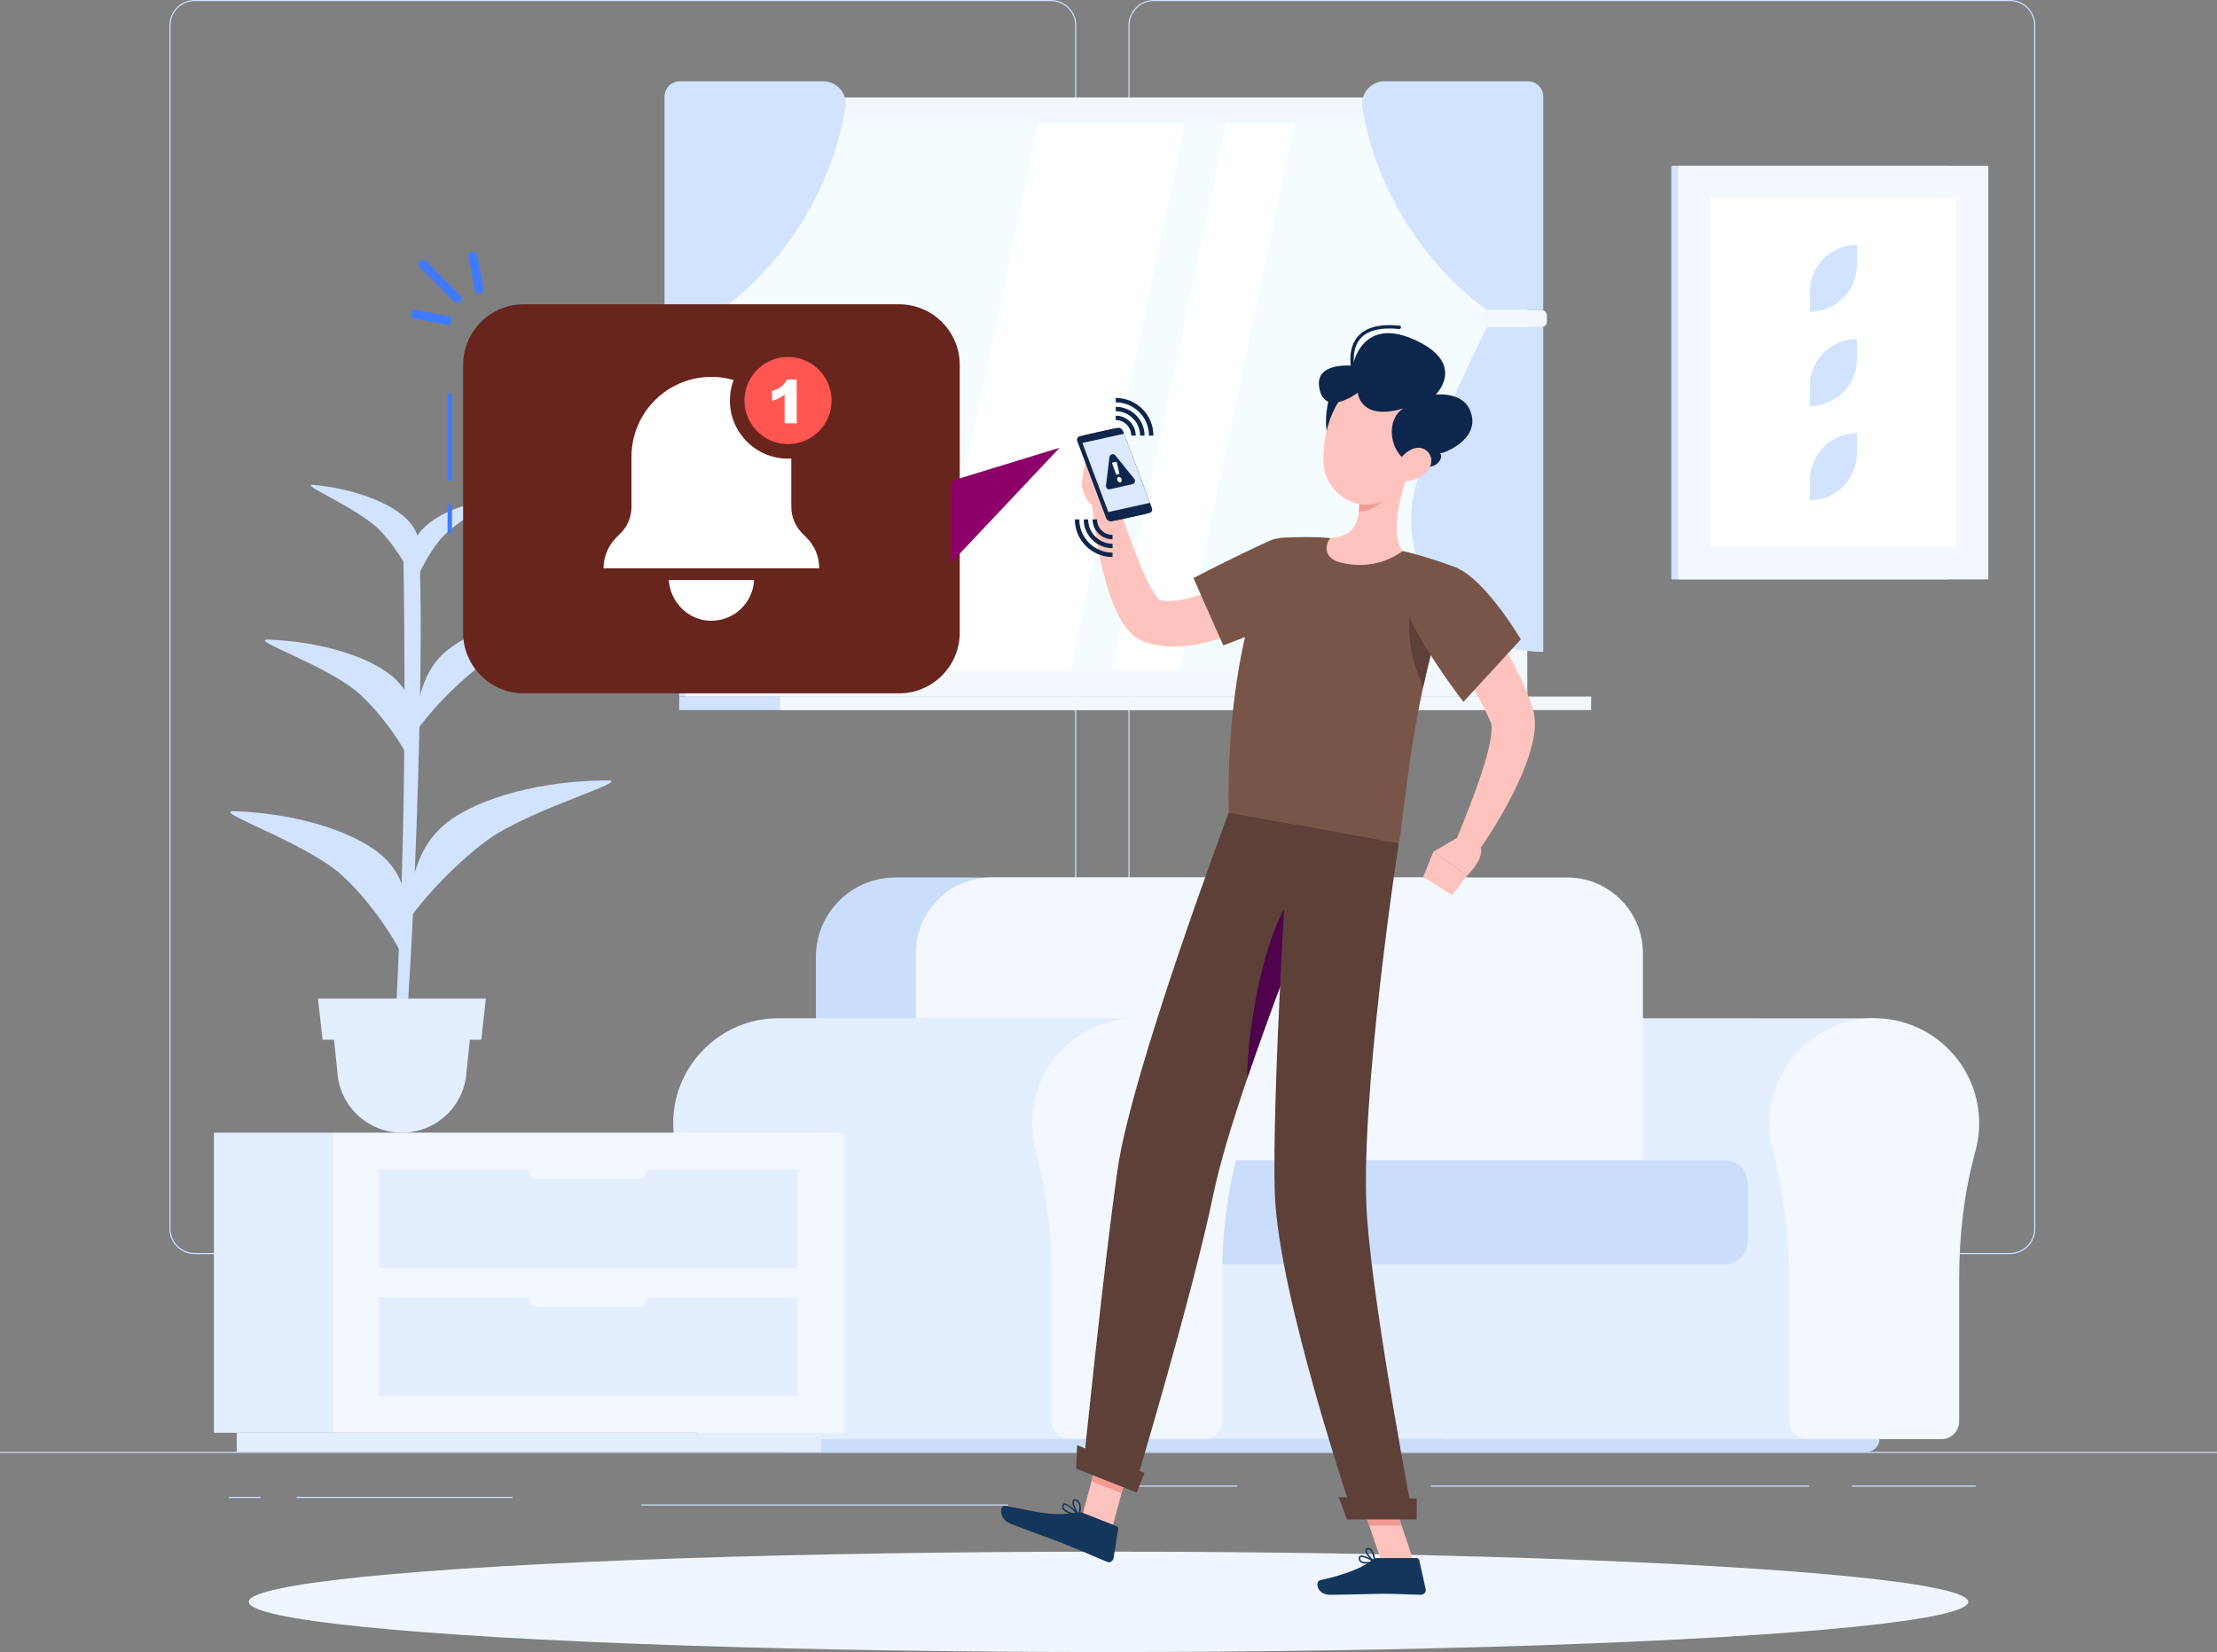 <svg viewBox="0 0 536.754 400" xmlns="http://www.w3.org/2000/svg" xmlns:xlink="http://www.w3.org/1999/xlink" width="536.754" height="400" fill="none">
	<rect x="0" y="0" width="536.754" height="400" fill="#808080" stroke="none"/>
	<rect id="svg" width="536.754" height="400" x="0" y="0" />
	<g id="g">
		<g id="g">
			<g id="g">
				<g id="g">
					<rect id="rect" width="536.754" height="0.268" x="0" y="351.521" fill="rgb(209,227,255)" />
					<rect id="rect" width="29.972" height="0.268" x="448.372" y="359.679" fill="rgb(209,227,255)" />
					<rect id="rect" width="24.583" height="0.268" x="275.001" y="359.679" fill="rgb(209,227,255)" />
					<rect id="rect" width="88.801" height="0.268" x="155.272" y="364.252" fill="rgb(209,227,255)" />
					<rect id="rect" width="52.237" height="0.268" x="71.818" y="362.417" fill="rgb(209,227,255)" />
					<rect id="rect" width="91.549" height="0.268" x="346.421" y="359.679" fill="rgb(209,227,255)" />
					<rect id="rect" width="7.611" height="0.268" x="55.447" y="362.417" fill="rgb(209,227,255)" />
					<path id="path" d="M254.432 303.642L47.148 303.642C43.767 303.642 41.019 300.894 41.019 297.512L41.019 6.13C41.019 2.748 43.767 0 47.148 0L254.443 0C257.825 0 260.573 2.748 260.573 6.13L260.573 297.512C260.562 300.894 257.814 303.642 254.432 303.642ZM47.148 0.268C43.917 0.268 41.287 2.898 41.287 6.13L41.287 297.512C41.287 300.743 43.917 303.373 47.148 303.373L254.443 303.373C257.674 303.373 260.304 300.743 260.304 297.512L260.304 6.13C260.304 2.898 257.674 0.268 254.443 0.268L47.148 0.268Z" fill="rgb(209,227,255)" fill-rule="nonzero" />
					<path id="path" d="M486.632 303.642L279.338 303.642C275.956 303.642 273.208 300.894 273.208 297.512L273.208 6.13C273.208 2.748 275.956 0 279.338 0L486.632 0C490.014 0 492.762 2.748 492.762 6.13L492.762 297.512C492.762 300.894 490.014 303.642 486.632 303.642ZM279.338 0.268C276.106 0.268 273.476 2.898 273.476 6.13L273.476 297.512C273.476 300.743 276.106 303.373 279.338 303.373L486.632 303.373C489.864 303.373 492.494 300.743 492.494 297.512L492.494 6.13C492.494 2.898 489.863 0.268 486.632 0.268L279.338 0.268Z" fill="rgb(209,227,255)" fill-rule="nonzero" />
				</g>
			</g>
		</g>
		<g id="g">
			<g id="g">
				<g id="g">
					<path id="path" d="M366.871 246.542C366.281 246.553 365.691 246.563 365.089 246.606C352.497 247.465 342.32 257.706 341.515 270.299C341.333 273.176 341.633 275.956 342.331 278.575C345.23 289.343 346.314 300.529 346.314 311.682L346.314 344.188C346.314 346.55 348.225 348.461 350.586 348.461L366.872 348.461L383.157 348.461L453.751 348.461L453.751 246.563L366.871 246.542Z" fill="rgb(227,238,255)" fill-rule="nonzero" />
					<path id="path" d="M479.171 271.952C479.171 257.331 466.815 245.587 451.979 246.596C439.387 247.454 429.21 257.696 428.405 270.288C428.222 273.165 428.523 275.945 429.221 278.565C432.119 289.332 433.203 300.518 433.203 311.672L433.203 344.178C433.203 346.539 435.114 348.45 437.476 348.45L470.057 348.45C472.419 348.45 474.33 346.539 474.33 344.178L474.33 309.761C474.33 299.294 475.467 288.827 478.269 278.747C478.849 276.579 479.171 274.303 479.171 271.952Z" fill="rgb(243,248,255)" fill-rule="nonzero" />
				</g>
				<rect id="rect" width="144.655" height="61.866" x="274.077" y="286.573" fill="rgb(227,238,255)" />
				<path id="path" d="M354.311 212.458L216.773 212.458C206.146 212.458 197.536 221.068 197.536 231.695L197.536 300.561L373.538 300.561L373.538 231.695C373.538 221.068 364.928 212.458 354.311 212.458Z" fill="rgb(202,222,252)" fill-rule="nonzero" />
				<path id="path" d="M379.453 212.458L240.058 212.458C229.946 212.458 221.755 220.649 221.755 230.761L221.755 300.55L397.756 300.55L397.756 230.761C397.756 220.66 389.555 212.458 379.453 212.458Z" fill="rgb(243,248,255)" fill-rule="nonzero" />
				<path id="path" d="M417.552 280.916L280.143 280.916C279.219 280.916 278.479 281.667 278.479 282.58L278.479 304.436C278.479 305.36 279.23 306.1 280.143 306.1L417.552 306.1C420.633 306.1 423.134 303.599 423.134 300.518L423.134 286.487C423.134 283.417 420.633 280.916 417.552 280.916Z" fill="rgb(202,222,252)" fill-rule="nonzero" />
				<g id="g">
					<path id="path" d="M188.401 246.542C187.81 246.553 187.22 246.563 186.619 246.606C174.026 247.465 163.85 257.706 163.044 270.299C162.862 273.176 163.163 275.956 163.86 278.575C166.759 289.343 167.843 300.529 167.843 311.682L167.843 344.188C167.843 346.55 169.754 348.461 172.116 348.461L188.401 348.461L204.686 348.461L275.28 348.461L275.28 246.563L188.401 246.542Z" fill="rgb(227,238,255)" fill-rule="nonzero" />
					<path id="path" d="M300.7 271.952C300.7 257.331 288.344 245.587 273.508 246.596C260.916 247.454 250.739 257.696 249.934 270.288C249.752 273.165 250.052 275.945 250.75 278.565C253.648 289.332 254.733 300.518 254.733 311.672L254.733 344.178C254.733 346.539 256.644 348.45 259.005 348.45L291.586 348.45C293.948 348.45 295.859 346.539 295.859 344.178L295.859 309.761C295.859 299.294 296.997 288.827 299.799 278.747C300.378 276.579 300.7 274.303 300.7 271.952Z" fill="rgb(243,248,255)" fill-rule="nonzero" />
				</g>
				<path id="path" d="M451.936 351.531L190.215 351.531C188.508 351.531 187.123 350.146 187.123 348.439L455.039 348.439C455.039 350.146 453.654 351.531 451.936 351.531Z" fill="rgb(202,222,252)" fill-rule="nonzero" />
			</g>
			<g id="g">
				<rect id="rect" width="28.695" height="72.666" x="51.797" y="274.249" fill="rgb(227,238,255)" />
				<rect id="rect" width="141.521" height="4.605" x="57.304" y="346.915" fill="rgb(227,238,255)" />
				<rect id="rect" width="123.851" height="72.666" x="0" y="0" fill="rgb(243,248,255)" transform="matrix(-1,0,0,-1,204.34,346.911)" />
				<rect id="rect" width="101.286" height="23.832" x="0" y="0" fill="rgb(227,238,255)" transform="matrix(-1,0,0,-1,193.058,307.024)" />
				<rect id="rect" width="101.286" height="23.832" x="0" y="0" fill="rgb(227,238,255)" transform="matrix(-1,0,0,-1,193.058,337.963)" />
				<path id="path" d="M154.95 285.414L129.884 285.414C128.982 285.414 128.252 284.684 128.252 283.782C128.252 282.88 128.982 282.15 129.884 282.15L154.95 282.15C155.852 282.15 156.582 282.88 156.582 283.782C156.582 284.673 155.852 285.414 154.95 285.414Z" fill="rgb(243,248,255)" fill-rule="nonzero" />
				<path id="path" d="M154.95 316.352L129.884 316.352C128.982 316.352 128.252 315.622 128.252 314.721C128.252 313.819 128.982 313.089 129.884 313.089L154.95 313.089C155.852 313.089 156.582 313.819 156.582 314.721C156.582 315.622 155.852 316.352 154.95 316.352Z" fill="rgb(243,248,255)" fill-rule="nonzero" />
			</g>
			<g id="g">
				<g id="g">
					<rect id="rect" width="201.938" height="145.052" x="164.44" y="23.606" fill="rgb(209,227,255)" />
					<rect id="rect" width="203.741" height="145.052" x="166.029" y="23.606" fill="rgb(243,248,255)" />
					<rect id="rect" width="201.938" height="3.263" x="164.44" y="168.659" fill="rgb(209,227,255)" />
					<rect id="rect" width="196.334" height="3.263" x="188.895" y="168.659" fill="rgb(243,248,255)" />
					<rect id="rect" width="132.75" height="194.273" x="0" y="0" fill="rgb(245,252,255)" transform="matrix(0,1,-1,0,365.026,29.756)" />
					<path id="polygon" d="M223.633 162.508L251.426 29.758L286.906 29.758L259.102 162.508L223.633 162.508Z" fill="rgb(255,255,255)" fill-rule="nonzero" />
					<path id="polygon" d="M269.139 162.508L296.933 29.758L313.4 29.758L285.596 162.508L269.139 162.508Z" fill="rgb(255,255,255)" fill-rule="nonzero" />
					<rect id="rect" width="119.685" height="0.601" x="0" y="0" fill="rgb(209,227,255)" transform="matrix(0,1,-1,0,365.032,28.929)" />
				</g>
				<g id="g">
					<path id="path" d="M160.887 23.402L160.887 75.038L174.552 75.038C174.552 75.038 199.104 59.021 204.686 26.086C205.255 22.737 202.689 19.677 199.297 19.677L164.612 19.677C162.551 19.677 160.887 21.341 160.887 23.402Z" fill="rgb(209,227,255)" fill-rule="nonzero" />
					<path id="path" d="M160.887 157.827L160.887 79.214L174.552 79.214C174.552 79.214 182.411 95.081 190.247 113.341C199.275 134.392 183.806 157.827 160.887 157.827Z" fill="rgb(209,227,255)" fill-rule="nonzero" />
					<path id="path" d="M174.155 79.214L161.391 79.214C160.64 79.214 160.017 78.602 160.017 77.84L160.017 76.412C160.017 75.661 160.629 75.038 161.391 75.038L174.155 75.038C174.907 75.038 175.53 75.65 175.53 76.412L175.53 77.84C175.519 78.602 174.907 79.214 174.155 79.214Z" fill="rgb(243,248,255)" fill-rule="nonzero" />
				</g>
				<g id="g">
					<path id="path" d="M373.635 23.402L373.635 75.038L359.969 75.038C359.969 75.038 335.418 59.021 329.835 26.086C329.266 22.737 331.832 19.677 335.224 19.677L369.909 19.677C371.971 19.677 373.635 21.341 373.635 23.402Z" fill="rgb(209,227,255)" fill-rule="nonzero" />
					<path id="path" d="M373.634 157.827L373.634 79.214L359.969 79.214C359.969 79.214 352.111 95.081 344.274 113.341C335.246 134.392 350.715 157.827 373.634 157.827Z" fill="rgb(209,227,255)" fill-rule="nonzero" />
					<path id="path" d="M360.377 79.214L373.141 79.214C373.892 79.214 374.515 78.602 374.515 77.84L374.515 76.412C374.515 75.661 373.903 75.038 373.141 75.038L360.377 75.038C359.625 75.038 359.003 75.65 359.003 76.412L359.003 77.84C359.003 78.602 359.615 79.214 360.377 79.214Z" fill="rgb(243,248,255)" fill-rule="nonzero" />
				</g>
			</g>
			<g id="g">
				<rect id="rect" width="67.051" height="100.158" x="404.638" y="40.128" fill="rgb(209,227,255)" />
				<rect id="rect" width="75.038" height="100.158" x="406.355" y="40.128" fill="rgb(243,248,255)" />
				<rect id="rect" width="84.678" height="59.558" x="0" y="0" fill="rgb(255,255,255)" transform="matrix(0,1,-1,0,473.653,47.866)" />
				<path id="path" d="M438.163 98.323L438.163 93.503C438.163 87.191 443.273 82.081 449.585 82.081L449.585 86.901C449.585 93.213 444.476 98.323 438.163 98.323Z" fill="rgb(209,227,255)" fill-rule="nonzero" />
				<path id="path" d="M438.163 121.146L438.163 116.325C438.163 110.013 443.273 104.903 449.585 104.903L449.585 109.723C449.585 116.036 444.476 121.146 438.163 121.146Z" fill="rgb(209,227,255)" fill-rule="nonzero" />
				<path id="path" d="M438.163 75.5L438.163 70.68C438.163 64.368 443.273 59.258 449.585 59.258L449.585 64.078C449.585 70.39 444.476 75.5 438.163 75.5Z" fill="rgb(209,227,255)" fill-rule="nonzero" />
			</g>
			<g id="g">
				<g id="g">
					<path id="path" d="M97.807 254.98C100.523 226.897 102.949 148.456 101.361 134.371L97.603 131.634C97.603 131.634 98.763 182.851 96.745 225.877C94.726 268.903 96.455 248.593 95.607 254.98L97.807 254.98Z" fill="rgb(209,227,255)" fill-rule="nonzero" />
					<path id="path" d="M108.296 199.114C115.875 193.167 131.344 188.938 147.103 188.959C153.297 188.97 128.274 195.872 117.871 203.505C109.788 209.431 100.674 219.393 97.571 224.922C99.579 213.285 100.717 205.062 108.296 199.114Z" fill="rgb(209,227,255)" fill-rule="nonzero" />
					<path id="path" d="M93.277 207.906C86.987 201.712 72.462 196.946 56.757 196.409C50.584 196.194 74.051 203.967 82.811 211.943C89.617 218.137 96.584 228.378 98.505 234.003C98.967 222.334 99.568 214.101 93.277 207.906Z" fill="rgb(209,227,255)" fill-rule="nonzero" />
					<path id="path" d="M108.628 157.162C115.037 152.127 128.145 148.541 141.488 148.563C146.727 148.574 125.547 154.424 116.733 160.876C109.884 165.889 102.176 174.327 99.546 179.018C101.253 169.163 102.219 162.207 108.628 157.162Z" fill="rgb(209,227,255)" fill-rule="nonzero" />
					<path id="path" d="M95.918 164.612C90.593 159.362 78.291 155.337 64.99 154.875C59.762 154.693 79.644 161.273 87.051 168.026C92.816 173.264 98.72 181.949 100.341 186.705C100.738 176.828 101.243 169.861 95.918 164.612Z" fill="rgb(209,227,255)" fill-rule="nonzero" />
					<path id="path" d="M99.01 126.245C95.22 121.972 86.042 118.333 75.897 117.399C71.914 117.034 86.75 122.97 92.053 128.488C96.176 132.771 100.223 139.706 101.21 143.442C102.037 135.852 102.799 130.506 99.01 126.245Z" fill="rgb(209,227,255)" fill-rule="nonzero" />
					<path id="path" d="M101.49 129.079C104.227 125.397 110.732 122.198 117.871 121.296C120.673 120.942 110.153 126.159 106.331 130.915C103.357 134.618 100.395 140.576 99.632 143.775C99.181 137.323 98.752 132.772 101.49 129.079Z" fill="rgb(209,227,255)" fill-rule="nonzero" />
				</g>
				<g id="g">
					<path id="path" d="M97.314 274.249C105.612 274.249 112.472 267.776 112.944 259.489L114.329 246.306L80.299 246.306L81.683 259.489C82.156 267.776 89.016 274.249 97.314 274.249Z" fill="rgb(227,238,255)" fill-rule="nonzero" />
					<path id="polygon" d="M78.087 251.749L116.53 251.749L117.624 241.786L76.992 241.786L78.087 251.749Z" fill="rgb(227,238,255)" fill-rule="nonzero" />
				</g>
			</g>
		</g>
	</g>
	<g id="g">
		<ellipse id="ellipse" rx="208.143" ry="12.152" cx="268.377" cy="387.848" fill="rgb(240,246,255)" />
		<g id="g">
			<g id="g">
				<path id="polygon" d="M269.247 370.071L261.968 367.183L266.702 349.577L273.97 352.454L269.247 370.071Z" fill="rgb(255,195,189)" fill-rule="nonzero" />
				<path id="polygon" d="M342.288 378.143L334.473 378.143L328.375 360.033L336.201 360.033L342.288 378.143Z" fill="rgb(255,195,189)" fill-rule="nonzero" />
				<path id="path" d="M333.421 377.242L342.954 377.242C343.276 377.242 343.555 377.467 343.619 377.778L345.165 384.735C345.326 385.454 344.757 386.141 344.016 386.13C340.946 386.077 338.713 385.894 334.849 385.894C332.476 385.894 325.305 386.141 322.02 386.141C318.81 386.141 318.306 382.899 319.648 382.599C325.67 381.278 330.211 379.464 332.143 377.725C332.508 377.413 332.959 377.242 333.421 377.242Z" fill="rgb(20,54,91)" fill-rule="nonzero" />
				<path id="path" d="M262.355 366.367L270.299 369.512C270.599 369.631 270.771 369.942 270.717 370.253L269.59 377.285C269.472 378.015 268.71 378.444 268.034 378.165C265.189 376.984 261.11 375.181 257.513 373.753C253.305 372.089 249.58 370.876 244.642 368.922C241.658 367.741 242.023 364.392 243.375 364.617C249.559 365.626 254.261 367.333 260.369 366.249C261.045 366.12 261.732 366.12 262.355 366.367Z" fill="rgb(20,54,91)" fill-rule="nonzero" />
				<path id="path" d="M316.61 142.83C315.88 143.41 315.311 143.85 314.667 144.333C314.044 144.806 313.4 145.246 312.756 145.686C311.479 146.566 310.169 147.403 308.848 148.219C306.197 149.84 303.427 151.311 300.507 152.599C297.587 153.877 294.528 154.993 291.221 155.712C287.926 156.432 284.351 156.84 280.551 156.249C279.585 156.12 278.704 155.895 277.663 155.616C275.591 154.972 274.432 153.909 273.562 153.039C271.888 151.247 271.104 149.636 270.342 148.08C268.892 144.988 268.023 142.025 267.239 139.073C265.736 133.147 264.845 127.318 264.352 121.328L270.116 120.233C271.898 125.633 273.766 131.118 275.849 136.25C276.879 138.805 278.039 141.317 279.263 143.378C279.853 144.387 280.594 145.289 280.969 145.568C281.13 145.707 281.173 145.546 280.508 145.31C280.873 145.353 281.41 145.471 281.893 145.482C283.879 145.621 286.165 145.299 288.506 144.644C290.846 143.979 293.24 143.034 295.601 141.896C297.974 140.769 300.303 139.438 302.611 138.042C303.76 137.334 304.898 136.604 306.025 135.842L307.678 134.693C308.215 134.328 308.806 133.888 309.224 133.577L316.61 142.83Z" fill="rgb(255,195,189)" fill-rule="nonzero" />
				<path id="path" d="M321.494 140.909C319.594 148.144 296.16 156.249 296.16 156.249L288.946 139.975C288.946 139.975 298.468 134.962 307.281 130.979C313.196 128.295 323.555 133.029 321.494 140.909Z" fill="rgb(121,85,71)" fill-rule="nonzero" />
				<path id="path" d="M270.159 121.521L270.352 114.543L261.872 117.055C261.872 117.055 261.968 120.727 265.135 123.078L270.159 121.521Z" fill="rgb(255,195,189)" fill-rule="nonzero" />
				<path id="polygon" d="M270.76 109.68L262.613 112.493L261.872 117.055L270.363 114.543L270.76 109.68Z" fill="rgb(255,195,189)" fill-rule="nonzero" />
				<g id="g">
					<path id="path" d="M269.215 126.223L277.255 124.441C277.813 124.312 278.114 123.776 277.91 123.228L270.911 104.581C270.707 104.034 270.084 103.69 269.515 103.819L261.475 105.601C260.916 105.73 260.616 106.267 260.82 106.814L267.808 125.461C268.023 126.008 268.656 126.352 269.215 126.223Z" fill="rgb(15,38,76)" fill-rule="nonzero" />
					<path id="path" d="M270.202 126.008L278.243 124.226C278.801 124.097 279.101 123.561 278.897 123.013L271.898 104.366C271.694 103.819 271.072 103.475 270.503 103.604L262.462 105.386C261.904 105.515 261.603 106.052 261.807 106.599L268.796 125.246C269.01 125.794 269.644 126.137 270.202 126.008Z" fill="rgb(15,38,76)" fill-rule="nonzero" />
					<g id="g">
						<path id="polygon" d="M262.054 107.244L265.2 115.628L265.489 116.401L266.896 120.158L267.196 120.963L268.334 123.98L278.414 121.747L278.135 121.006L277.835 120.222L275.119 112.976L274.271 110.7L272.145 105.021L268.807 105.751L267.958 105.945L263.385 106.954L262.677 107.104L262.054 107.244Z" fill="rgb(220,233,255)" fill-rule="nonzero" />
						<g id="g">
							<path id="path" d="M268.613 110.668L267.765 117.581C267.701 118.129 268.195 118.59 268.742 118.462L274.174 117.216C274.754 117.088 274.99 116.39 274.614 115.928L270.03 110.26C269.59 109.713 268.699 109.959 268.613 110.668Z" fill="rgb(15,38,76)" fill-rule="nonzero" />
							<g id="g">
								<path id="path" d="M271.533 116.014C271.641 116.39 271.512 116.744 271.222 116.809C270.943 116.873 270.621 116.626 270.513 116.25C270.406 115.875 270.535 115.52 270.825 115.456C271.115 115.392 271.426 115.639 271.533 116.014Z" fill="rgb(255,255,255)" fill-rule="nonzero" />
								<path id="path" d="M270.879 114.801L270.417 114.908C270.32 114.93 270.224 114.855 270.181 114.737L269.279 112.268C269.225 112.128 269.279 111.999 269.376 111.978L270.149 111.795C270.256 111.774 270.363 111.87 270.396 112.01L270.986 114.554C271.018 114.672 270.975 114.78 270.879 114.801Z" fill="rgb(255,255,255)" fill-rule="nonzero" />
							</g>
						</g>
					</g>
				</g>
				<g id="g">
					<path id="polygon" d="M266.702 349.588L264.266 358.659L271.533 361.536L273.981 352.465L266.702 349.588Z" fill="rgb(242,153,148)" fill-rule="nonzero" />
					<path id="polygon" d="M336.201 360.033L328.375 360.033L331.521 369.373L339.347 369.373L336.201 360.033Z" fill="rgb(242,153,148)" fill-rule="nonzero" />
				</g>
				<path id="path" d="M353.098 137.635C349.771 145.965 347.291 154.553 345.38 162.68C343.995 168.627 342.922 174.327 342.084 179.512C340.109 191.664 339.368 201.015 338.67 204.128C332.637 203.044 309.89 198.975 297.491 196.742C296.632 151.902 309.89 130.281 309.89 130.281C309.89 130.281 314.581 129.862 319.948 130.131C320.657 130.163 321.376 130.217 322.106 130.281C326.819 130.689 334.398 132.224 339.615 133.416C340.71 133.663 341.816 133.953 342.889 134.242C348.354 135.756 353.098 137.635 353.098 137.635Z" fill="rgb(121,85,71)" fill-rule="nonzero" />
				<path id="path" d="M341.408 147.693C340.635 154.639 341.912 160.726 344.596 166.233C344.843 165.063 345.111 163.882 345.38 162.69C346.421 158.224 347.645 153.608 349.105 148.982L341.408 147.693Z" fill="rgb(93,64,56)" fill-rule="nonzero" />
				<path id="path" d="M341.419 113.395C339.304 118.826 336.352 128.95 339.615 133.415C336.191 135.874 331.456 137.634 325.155 136.357C320.324 135.38 320.689 131.955 322.106 130.27C328.655 129.894 329.331 125.214 329.02 120.641L341.419 113.395Z" fill="rgb(255,195,189)" fill-rule="nonzero" />
				<path id="path" d="M336.373 116.357L329.041 120.641C329.116 121.725 329.138 122.809 329.02 123.84C331.478 123.926 335.246 121.886 335.954 119.417C336.309 118.193 336.47 116.969 336.373 116.357Z" fill="rgb(242,153,148)" fill-rule="nonzero" />
				<path id="path" d="M322.353 94.963C320.635 98.451 319.863 109.262 324.704 107.587C329.546 105.912 329.288 97.679 329.288 97.679C329.288 97.679 326.379 86.804 322.353 94.963Z" fill="rgb(15,38,76)" fill-rule="nonzero" />
				<path id="path" d="M343.619 105.043C341.784 112.59 341.086 117.088 336.534 120.319C329.685 125.171 320.893 119.986 320.442 112.042C320.034 104.892 323.105 93.76 331.113 92.064C339.003 90.4 345.455 97.496 343.619 105.043Z" fill="rgb(255,195,189)" fill-rule="nonzero" />
				<path id="path" d="M339.776 98.881C335.364 101.554 336.105 110.185 342.192 112.45C348.279 114.715 349.61 110.281 348.611 109.82C350.715 109.38 359.003 105.665 355.718 98.934C353.721 94.844 347.624 95.521 347.624 95.521C347.624 95.521 354.838 88.446 343.491 82.746C329.621 75.79 327.528 88.554 327.528 88.554C327.528 88.554 318.607 87.566 319.358 93.513C320.357 101.393 328.73 95.102 328.73 95.102C328.73 95.102 329.245 102.037 339.776 98.881Z" fill="rgb(15,38,76)" fill-rule="nonzero" />
				<path id="path" d="M328 91.538C327.828 91.538 327.678 91.431 327.624 91.27C327.538 91.034 325.638 85.387 328.547 81.705C330.437 79.311 333.893 78.355 338.832 78.849C339.057 78.871 339.218 79.064 339.186 79.289C339.164 79.515 338.982 79.676 338.746 79.654C334.108 79.182 330.888 80.041 329.181 82.198C326.54 85.526 328.365 90.948 328.386 91.001C328.461 91.216 328.343 91.441 328.139 91.517C328.086 91.538 328.043 91.538 328 91.538Z" fill="rgb(15,38,76)" fill-rule="nonzero" />
				<path id="path" d="M345.552 114.071C344.156 115.628 342.17 116.4 340.452 116.465C337.865 116.561 337.167 114.114 338.391 111.978C339.486 110.067 342.159 107.705 344.51 108.618C346.818 109.509 347.151 112.289 345.552 114.071Z" fill="rgb(255,195,189)" fill-rule="nonzero" />
				<path id="path" d="M262.205 355.9L274.518 360.774C274.518 360.774 288.871 313.035 293.766 289.16C295.258 281.893 298.307 271.888 301.924 261.217C306.498 247.766 311.972 233.284 316.406 221.959C321.076 210.032 324.554 201.605 324.554 201.605L297.48 196.753C297.48 196.753 273.959 259.446 270.589 283.073C267.078 307.646 262.205 355.9 262.205 355.9Z" fill="rgb(93,64,56)" fill-rule="nonzero" />
				<path id="path" d="M301.924 261.206C306.497 247.755 311.972 233.273 316.406 221.948L314.237 215.55C306.605 222.86 302.085 247.551 301.924 261.206Z" fill="rgb(78,3,76)" fill-rule="nonzero" />
				<path id="path" d="M312.09 199.372C312.09 199.372 307.818 266.262 308.655 289.171C309.578 314.248 327.828 367.569 327.828 367.569L342.149 367.569C342.149 367.569 332.874 319.605 331.006 295.204C328.88 267.411 338.649 204.138 338.649 204.138L312.09 199.372Z" fill="rgb(93,64,56)" fill-rule="nonzero" />
				<path id="polygon" d="M326.132 367.881L342.997 367.881L342.997 362.835L324.135 362.513L326.132 367.881Z" fill="rgb(93,64,56)" fill-rule="nonzero" />
				<path id="polygon" d="M260.541 355.578L275.215 361.386L277.094 356.641L260.787 349.899L260.541 355.578Z" fill="rgb(93,64,56)" fill-rule="nonzero" />
				<path id="path" d="M330.845 378.605C330.254 378.605 329.696 378.508 329.342 378.208C329.062 377.972 328.934 377.639 328.955 377.231C328.977 376.92 329.138 376.78 329.267 376.705C330.136 376.265 332.659 377.811 332.938 377.993C333.002 378.036 333.035 378.111 333.024 378.176C333.013 378.251 332.959 378.305 332.884 378.326C332.347 378.455 331.564 378.605 330.845 378.605ZM329.674 376.984C329.578 376.984 329.492 376.995 329.438 377.027C329.385 377.048 329.331 377.102 329.32 377.242C329.299 377.532 329.385 377.757 329.567 377.918C329.996 378.283 331.016 378.326 332.347 378.058C331.467 377.553 330.276 376.984 329.674 376.984Z" fill="rgb(20,54,91)" fill-rule="nonzero" />
				<path id="path" d="M332.841 378.337C332.036 377.896 330.383 376.157 330.544 375.288C330.576 375.127 330.694 374.858 331.134 374.805C331.424 374.762 331.693 374.848 331.929 375.041C332.841 375.782 333.024 378.036 333.035 378.133C333.035 378.197 333.013 378.261 332.949 378.304C332.916 378.326 332.874 378.337 332.841 378.337ZM331.263 375.159C331.027 375.191 330.92 375.299 330.909 375.342C330.812 375.857 331.811 377.156 332.616 377.757C332.53 377.102 332.272 375.782 331.693 375.309C331.553 375.213 331.414 375.159 331.263 375.159Z" fill="rgb(20,54,91)" fill-rule="nonzero" />
				<path id="path" d="M261.249 367.086C259.982 366.861 257.76 366.313 257.234 365.294C257.073 364.982 257.084 364.66 257.245 364.327C257.342 364.123 257.503 364.005 257.707 363.984C258.823 363.984 261.131 366.485 261.378 366.775C261.432 366.829 261.442 366.915 261.399 366.99C261.378 367.054 261.314 367.086 261.249 367.086ZM257.814 364.349C257.728 364.36 257.621 364.403 257.578 364.488C257.47 364.714 257.46 364.929 257.567 365.122C257.857 365.691 259.027 366.238 260.734 366.603C259.789 365.594 258.426 364.349 257.814 364.349Z" fill="rgb(20,54,91)" fill-rule="nonzero" />
				<path id="path" d="M261.249 367.086C261.195 367.086 261.152 367.065 261.12 367.033C260.401 366.292 259.285 364.027 259.735 363.265C259.843 363.082 260.079 362.9 260.562 363.039C260.927 363.146 261.206 363.372 261.399 363.715C262.022 364.843 261.442 366.882 261.421 366.968C261.399 367.033 261.313 367.065 261.249 367.086ZM260.261 363.35C260.122 363.35 260.079 363.415 260.057 363.447C259.778 363.909 260.476 365.615 261.152 366.507C261.281 365.895 261.485 364.628 261.077 363.887C260.938 363.629 260.734 363.468 260.465 363.393C260.38 363.361 260.315 363.35 260.261 363.35Z" fill="rgb(20,54,91)" fill-rule="nonzero" />
				<g id="g">
					<path id="path" d="M353.313 141.284C354.355 142.497 355.246 143.592 356.137 144.773C357.028 145.933 357.897 147.114 358.756 148.294C360.452 150.678 362.073 153.125 363.587 155.648C365.122 158.16 366.528 160.79 367.838 163.495L368.793 165.546L369.674 167.661C369.974 168.358 370.221 169.099 370.489 169.829L370.876 170.924L370.973 171.192L371.123 171.654C371.23 172.008 371.305 172.32 371.37 172.652C371.831 175.186 371.552 177.022 371.262 178.75C370.94 180.457 370.489 181.992 370.006 183.473C369.008 186.425 367.784 189.131 366.496 191.761C363.877 197.021 360.892 201.884 357.521 206.629L352.422 203.72C354.526 198.653 356.566 193.435 358.316 188.336C359.185 185.781 359.958 183.226 360.517 180.768C360.796 179.544 361.01 178.342 361.096 177.268C361.193 176.227 361.118 175.207 360.989 174.982L360.839 174.703L360.452 173.844C360.195 173.264 359.948 172.695 359.636 172.116L358.767 170.398L357.833 168.68C356.545 166.404 355.16 164.139 353.689 161.906C352.208 159.684 350.673 157.473 349.084 155.294C347.538 153.125 345.81 150.924 344.264 148.928L353.313 141.284Z" fill="rgb(255,195,189)" fill-rule="nonzero" />
					<path id="path" d="M350.984 137.001C358.38 138.118 368.203 154.811 368.203 154.811L354.312 169.936C354.312 169.936 346.679 160.114 342.245 151.536C337.415 142.175 342.031 135.638 350.984 137.001Z" fill="rgb(121,85,71)" fill-rule="nonzero" />
					<path id="path" d="M353.85 202.217L347.012 206.253L355.213 211.964C355.213 211.964 360.27 207.241 358.069 204.278L353.85 202.217Z" fill="rgb(255,195,189)" fill-rule="nonzero" />
					<path id="polygon" d="M344.585 212.318L351.585 216.72L355.213 211.964L347.012 206.253L344.585 212.318Z" fill="rgb(255,195,189)" fill-rule="nonzero" />
				</g>
				<g id="g">
					<g id="g">
						<path id="path" d="M274.958 105.472L273.884 105.472C273.884 103.4 272.199 101.715 270.127 101.715L270.127 100.641C272.789 100.641 274.958 102.81 274.958 105.472Z" fill="rgb(15,38,76)" fill-rule="nonzero" />
						<path id="path" d="M277.105 105.472L276.031 105.472C276.031 102.219 273.38 99.568 270.127 99.568L270.127 98.494C273.981 98.494 277.105 101.629 277.105 105.472Z" fill="rgb(15,38,76)" fill-rule="nonzero" />
						<path id="path" d="M279.252 105.472L278.178 105.472C278.178 101.028 274.571 97.421 270.127 97.421L270.127 96.347C275.162 96.347 279.252 100.437 279.252 105.472Z" fill="rgb(15,38,76)" fill-rule="nonzero" />
					</g>
					<g id="g">
						<path id="path" d="M269.354 130.582C266.692 130.582 264.523 128.413 264.523 125.751L265.597 125.751C265.597 127.823 267.282 129.508 269.354 129.508L269.354 130.582Z" fill="rgb(15,38,76)" fill-rule="nonzero" />
						<path id="path" d="M269.354 132.729C265.511 132.729 262.376 129.594 262.376 125.751L263.45 125.751C263.45 129.003 266.101 131.655 269.354 131.655L269.354 132.729Z" fill="rgb(15,38,76)" fill-rule="nonzero" />
						<path id="path" d="M269.354 134.876C264.319 134.876 260.229 130.785 260.229 125.751L261.303 125.751C261.303 130.195 264.91 133.802 269.354 133.802L269.354 134.876Z" fill="rgb(15,38,76)" fill-rule="nonzero" />
					</g>
				</g>
			</g>
			<g id="g">
				<rect id="rect" width="1.074" height="21.116" x="108.36" y="95.231" fill="rgb(64,123,255)" />
				<rect id="rect" width="1.074" height="6.774" x="108.36" y="122.187" fill="rgb(64,123,255)" />
				<path id="path" d="M217.707 167.875L126.781 167.875C118.719 167.875 112.128 161.284 112.128 153.222L112.128 88.328C112.128 80.266 118.719 73.675 126.781 73.675L217.707 73.675C225.77 73.675 232.361 80.266 232.361 88.328L232.361 153.211C232.361 161.273 225.759 167.875 217.707 167.875Z" fill="rgb(104,37,29)" fill-rule="nonzero" />
				<g id="g">
					<path id="path" d="M110.679 73.342C110.4 73.342 110.131 73.235 109.917 73.031L101.629 64.743C101.211 64.325 101.211 63.648 101.629 63.23C102.048 62.811 102.724 62.811 103.143 63.23L111.43 71.517C111.849 71.936 111.849 72.612 111.43 73.031C111.226 73.235 110.958 73.342 110.679 73.342Z" fill="rgb(64,123,255)" fill-rule="nonzero" />
					<path id="path" d="M116.003 71.056C115.499 71.056 115.048 70.701 114.951 70.186L113.427 62.264C113.32 61.684 113.695 61.115 114.275 61.008C114.855 60.9 115.424 61.276 115.531 61.856L117.055 69.778C117.163 70.358 116.787 70.927 116.207 71.034C116.143 71.056 116.068 71.056 116.003 71.056Z" fill="rgb(64,123,255)" fill-rule="nonzero" />
					<path id="path" d="M108.403 78.667C108.339 78.667 108.263 78.656 108.199 78.645L100.277 77.121C99.697 77.014 99.31 76.445 99.428 75.865C99.536 75.285 100.105 74.899 100.684 75.017L108.607 76.541C109.187 76.649 109.573 77.218 109.455 77.797C109.348 78.312 108.908 78.667 108.403 78.667Z" fill="rgb(64,123,255)" fill-rule="nonzero" />
				</g>
				<path id="polygon" d="M230.192 116.486L256.547 108.414L230.192 136.346L230.192 116.486Z" fill="rgb(141,0,105)" fill-rule="nonzero" />
				<g id="g">
					<path id="path" d="M198.341 137.591L146.126 137.591C146.126 134.8 147.232 132.127 149.207 130.163L150.248 129.111C151.944 127.425 152.889 125.128 152.889 122.734L152.889 110.593C152.889 99.675 161.939 90.872 172.942 91.259C174.563 91.323 176.12 91.581 177.612 92.021C177.032 93.556 176.71 95.231 176.71 96.97C176.71 104.742 183.012 111.054 190.795 111.054C191.063 111.054 191.321 111.044 191.578 111.033L191.578 122.734C191.578 125.128 192.534 127.425 194.219 129.111L195.26 130.163C196.248 131.15 197.021 132.31 197.547 133.566C198.062 134.833 198.341 136.196 198.341 137.591Z" fill="rgb(255,255,255)" fill-rule="nonzero" />
					<path id="path" d="M182.561 140.426C182.303 146.051 177.58 150.495 171.847 150.291C166.49 150.109 162.261 145.718 161.917 140.426L182.561 140.426Z" fill="rgb(255,255,255)" fill-rule="nonzero" />
				</g>
				<ellipse id="ellipse" rx="10.542" ry="10.542" cx="10.542" cy="10.542" fill="rgb(255,86,82)" transform="matrix(0.737,-0.676,0.676,0.737,175.89,96.335)" />
				<g id="g">
					<path id="path" d="M192.888 91.892L192.888 102.499L189.957 102.499L189.957 95.553C189.485 95.918 189.024 96.208 188.583 96.422C188.143 96.648 187.585 96.863 186.919 97.067L186.919 94.694C187.907 94.372 188.669 93.996 189.217 93.546C189.764 93.095 190.194 92.547 190.494 91.892L192.888 91.892Z" fill="rgb(255,255,255)" fill-rule="nonzero" />
				</g>
			</g>
		</g>
	</g>
</svg>
